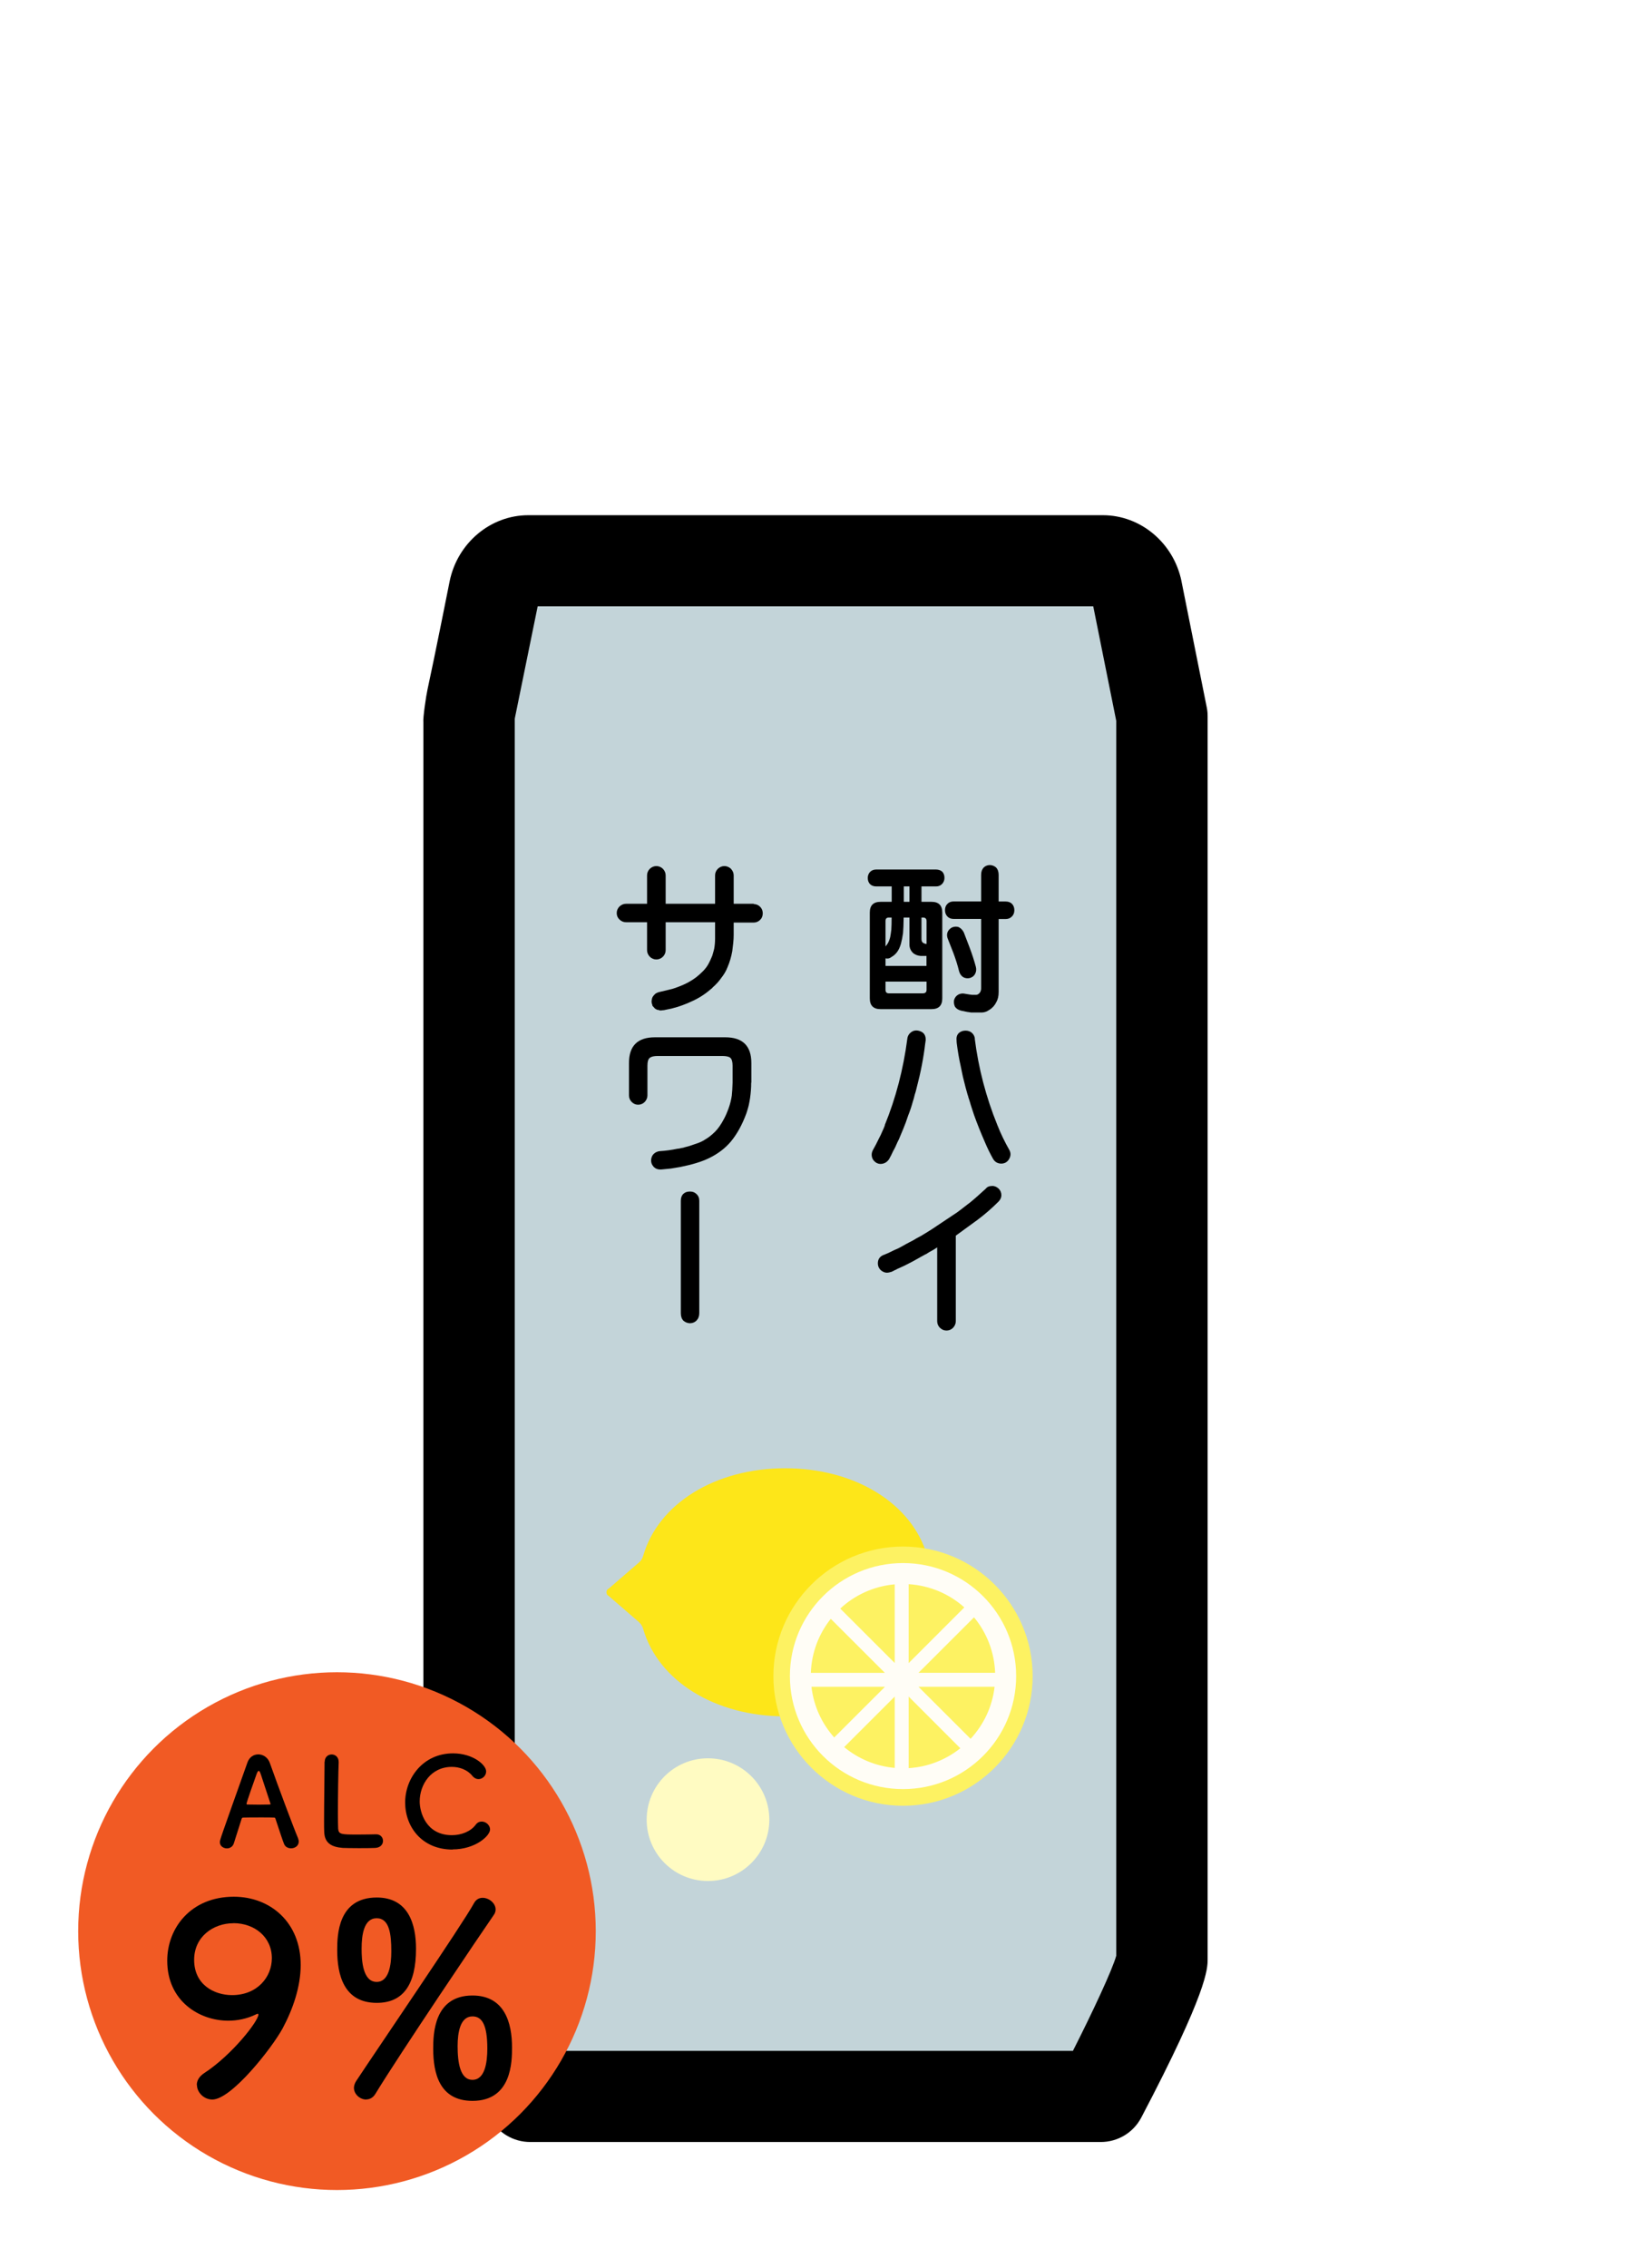 <?xml version="1.0" encoding="UTF-8"?>
<svg id="_レイヤー_1" data-name="レイヤー_1" xmlns="http://www.w3.org/2000/svg" width="208.61" height="290" viewBox="0 0 208.61 290">
  <defs>
    <style>
      .cls-1 {
        fill: #f15a24;
      }

      .cls-2 {
        fill: #c3d4d9;
      }

      .cls-3 {
        fill: #fff;
      }

      .cls-4 {
        fill: #fffdf6;
      }

      .cls-5 {
        fill: #fdf262;
      }

      .cls-6 {
        fill: #fffbc2;
      }

      .cls-7 {
        fill: #fde619;
      }
    </style>
  </defs>
  <rect class="cls-3" width="208.61" height="290"/>
  <g>
    <g id="_缶ビール" data-name="缶ビール">
      <g>
        <g>
          <polygon class="cls-2" points="141.98 268.03 68.98 268.03 65.17 244.74 145.79 244.74 141.98 268.03"/>
          <path class="cls-2" d="M149.43,90.84l-3.06-15.08c-.45-2.21-2.24-3.78-4.3-3.78h-73.07c-2.06,0-3.85,1.57-4.3,3.78l-3.21,16.09v158.81c0,2.67,1.97,4.84,4.4,4.84h79.28c2.43,0,4.4-2.17,4.4-4.84V91.86l-.15-1.02Z"/>
        </g>
        <path d="M140.81,273.86h-72.99c-2.18,0-4.17-1.2-5.18-3.12-8.49-16.16-8.49-19.03-8.49-20.26V92.33c-.07-.51.35-3.39.53-4.18.92-4.21,2.83-13.83,2.83-13.83,1-4.9,5.23-8.45,10.05-8.45h73.51c4.82,0,9.05,3.55,10.05,8.45,0,0,0,.01,0,.02l3.23,16.11c.08.38.11.76.11,1.14v158.89c0,1.23,0,4.11-8.49,20.26-1.01,1.92-3,3.12-5.18,3.12ZM71.38,262.21h65.85c2.57-5.07,5.05-10.39,5.54-12.16V92.16l-2.94-14.64h-71.06l-2.9,14.21c-.01.05-.02.1-.03.16v158.17c.49,1.76,2.97,7.09,5.54,12.16Z"/>
      </g>
    </g>
    <g>
      <g id="_れもん" data-name="れもん">
        <path class="cls-7" d="M123.12,203.19c-.08-.05-.15-.1-.22-.16l-3.75-3.24c-.26-.23-.45-.52-.55-.85-1.93-6.71-9.23-11.22-18.17-11.22s-16.24,4.51-18.17,11.21c-.1.33-.28.63-.55.85l-3.75,3.24c-.07.06-.14.11-.22.16-.08.05-.17.2-.17.39s.08.34.17.4c.08.05.15.1.21.16l3.75,3.24c.26.23.45.52.55.85,1.93,6.71,9.23,11.22,18.17,11.22s16.24-4.51,18.17-11.22c.1-.33.28-.63.55-.85l3.75-3.24c.07-.06.14-.11.22-.16.08-.05.17-.21.17-.4s-.08-.34-.17-.39Z"/>
        <g id="_輪切り" data-name="輪切り">
          <path class="cls-5" d="M115.5,197.73c-9.14,0-16.58,7.43-16.58,16.57s7.44,16.57,16.58,16.57,16.58-7.43,16.58-16.57-7.44-16.57-16.58-16.57Z"/>
          <path class="cls-4" d="M115.5,199.84c-7.99,0-14.47,6.47-14.47,14.45s6.48,14.45,14.47,14.45,14.47-6.47,14.47-14.45-6.48-14.45-14.47-14.45ZM116.22,202.54c2.73.17,5.21,1.26,7.12,2.97l-7.12,7.12v-10.08ZM114.44,212.62l-6.97-6.96c1.86-1.73,4.29-2.86,6.97-3.1v10.06ZM113.18,213.88h-9.47c.09-2.61,1.03-5,2.55-6.91l6.92,6.91ZM114.44,226.03c-2.45-.22-4.68-1.18-6.47-2.66l6.47-6.46v9.12ZM116.22,216.91l6.61,6.61c-1.84,1.46-4.12,2.39-6.61,2.54v-9.14ZM124.58,206.78c1.61,1.94,2.6,4.4,2.7,7.09h-9.8l7.1-7.09ZM103.78,215.66h9.41l-6.49,6.48c-1.58-1.77-2.63-4.01-2.91-6.48ZM124.14,222.31l-6.66-6.65h9.73c-.29,2.56-1.41,4.86-3.07,6.65Z"/>
        </g>
      </g>
      <path class="cls-6" d="M98.4,232.65c0-4.33-3.51-7.85-7.85-7.85s-7.84,3.51-7.84,7.85,3.51,7.84,7.84,7.84,7.85-3.51,7.85-7.84Z"/>
    </g>
    <g>
      <path d="M112.61,115.3h1.44v-1.97h-1.97c-.34,0-.6-.1-.8-.29-.2-.21-.29-.47-.29-.8,0-.3.1-.55.29-.76.21-.21.47-.31.8-.31h7.65c.32.01.59.1.78.27.2.21.29.47.29.8,0,.3-.1.55-.29.76-.2.22-.46.33-.78.33h-1.87v1.97h1.29c.91,0,1.37.46,1.37,1.37v10.98c0,.91-.46,1.37-1.37,1.37h-6.53c-.91,0-1.37-.46-1.37-1.37v-10.98c0-.91.46-1.37,1.37-1.37ZM118.5,123.49v-1.27h-.74c-.4-.03-.74-.16-1.01-.41-.29-.3-.43-.65-.43-1.05v-3.45h-.74c-.01.86-.04,1.52-.08,1.99-.07.51-.16.96-.27,1.37-.13.43-.29.78-.49,1.05-.22.29-.46.49-.7.62-.2.16-.4.23-.6.21-.07-.01-.12-.02-.18-.02v.96h5.25ZM114.04,117.31h-.35c-.29,0-.43.14-.43.43v3.26c.12-.13.21-.26.29-.39.13-.22.23-.49.31-.8.05-.27.1-.59.14-.94.03-.42.04-.94.04-1.56ZM113.26,125.5v1.05c0,.3.14.45.43.45h4.37c.3-.01.45-.16.45-.45v-1.05h-5.25ZM115.6,115.3h.72v-1.97h-.72v1.97ZM117.86,120.02c0,.22.05.38.14.47.13.12.3.18.51.2v-2.95c-.01-.29-.16-.43-.45-.43h-.2v2.71ZM125.49,111.85c0-.38.1-.68.31-.92.21-.21.47-.32.8-.33.32.01.59.12.8.31.22.23.33.55.33.94v3.41h.9c.34,0,.6.1.8.29.21.22.31.49.31.82s-.1.59-.31.8c-.21.22-.47.33-.8.33h-.9v9.34c0,.52-.1.94-.29,1.27-.2.42-.49.75-.88.99-.31.22-.63.34-.96.35h-1.38c-.29-.03-.71-.1-1.27-.23-.38-.09-.65-.27-.82-.54-.12-.27-.15-.55-.1-.83.1-.32.28-.55.53-.68.27-.16.59-.19.96-.1.38.07.64.1.8.12h.55c.14-.01.27-.08.39-.2.17-.17.25-.42.23-.74v-8.76h-3.49c-.35,0-.62-.1-.82-.31-.21-.22-.31-.49-.31-.82s.1-.59.31-.8c.2-.21.47-.31.82-.31h3.49v-3.41ZM121.18,119.22c.09-.26.28-.47.57-.64.29-.12.57-.14.84-.06.29.13.51.36.68.68.14.38.39,1.02.74,1.93.34.9.6,1.72.8,2.46.09.35.06.66-.1.94-.13.25-.35.42-.66.51-.31.07-.59.03-.84-.1-.27-.17-.46-.44-.55-.8-.17-.7-.41-1.47-.72-2.3-.35-.87-.57-1.43-.66-1.68-.16-.34-.19-.65-.1-.94Z"/>
      <path d="M113.16,143.86c1.42-3.47,2.38-7.16,2.89-11.06.04-.35.21-.64.53-.86.29-.2.61-.24.98-.14.6.16.88.57.84,1.25l-.02.04s0,.09-.02.16c0,.05,0,.1-.02.14-.21,1.81-.57,3.69-1.09,5.66-.08.35-.16.65-.25.9-.08.35-.16.65-.25.9-.16.59-.35,1.17-.59,1.76-.2.62-.41,1.2-.64,1.74-.04.09-.1.23-.18.43-.04.09-.1.23-.18.43-.09.25-.22.53-.39.86-.16.39-.33.75-.53,1.09-.16.35-.33.7-.53,1.05-.27.39-.63.59-1.07.6-.4,0-.73-.19-.99-.57-.21-.39-.21-.78-.02-1.17.29-.51.56-1.03.82-1.58.04-.08.1-.21.2-.39.05-.12.11-.25.18-.41.13-.27.25-.55.35-.82ZM124.69,132.8c-.04-.35-.21-.64-.53-.86-.29-.17-.62-.21-.99-.14-.62.17-.9.59-.82,1.25,0,.05,0,.16.02.33.13,1.01.29,1.96.49,2.85.09.47.19.94.29,1.4l.35,1.4c.05.2.14.49.25.9.01.04.04.12.08.23.01.09.03.16.06.21.01.09.04.17.08.23.01.09.03.16.06.21.08.29.17.58.27.88.09.29.19.58.29.88.39,1.09.85,2.24,1.38,3.45.31.74.66,1.46,1.05,2.15.23.39.58.59,1.03.6.44,0,.78-.19,1.01-.57.23-.39.25-.78.04-1.17-.59-1.03-1.1-2.09-1.54-3.2-1.44-3.55-2.41-7.24-2.89-11.06Z"/>
      <path d="M126.89,151.62c.31,0,.59.12.84.35.23.23.35.51.35.84,0,.29-.12.56-.37.82-.83.83-1.72,1.61-2.67,2.32-.98.71-1.9,1.39-2.79,2.03v10.94c0,.31-.12.59-.35.84-.23.23-.51.35-.84.35s-.59-.12-.84-.35c-.23-.23-.35-.51-.35-.84v-9.44c-.29.2-.62.4-1.01.6l-.25.16s-.08.04-.12.08c-.04.01-.08.03-.14.06-.16.09-.33.19-.53.29l-1.05.59c-.31.16-.67.34-1.07.55-.29.13-.59.27-.9.41-.04.01-.11.05-.21.12-.04,0-.12.03-.23.1-.13.08-.28.14-.45.2h-.04l-.06.02-.08.02s-.04,0-.08.02c-.04,0-.1,0-.18.02-.31,0-.59-.12-.84-.35-.23-.23-.35-.51-.35-.84,0-.51.23-.87.7-1.07.12-.04.23-.08.35-.14.23-.09.4-.17.51-.23l.47-.23c.39-.16.73-.32,1.01-.49.09-.04.18-.08.25-.14.13-.05.21-.1.25-.14.16-.08.32-.17.51-.27.35-.17.64-.33.88-.49.09-.04.23-.12.43-.23.16-.08.3-.16.43-.25.27-.16.56-.33.86-.53.05-.01.12-.06.21-.14.04,0,.07-.02.1-.06.04-.01.08-.04.12-.08.08-.04.21-.13.41-.27.05-.04.11-.08.18-.12.4-.27.81-.55,1.23-.82l1.23-.82c.23-.17.42-.31.55-.41.25-.2.5-.39.76-.59.27-.2.52-.39.74-.59.27-.23.55-.47.82-.72.13-.12.27-.24.41-.37.17-.16.3-.27.39-.35.17-.23.44-.35.82-.35Z"/>
      <path d="M96.41,115.59c.31,0,.59.12.82.35.22.23.33.51.33.84-.01.35-.12.62-.33.82-.23.23-.51.35-.82.35h-2.57v1.58c0,.35-.02.7-.06,1.05-.04.34-.08.68-.12,1.03-.13.73-.33,1.4-.6,2.03-.18.48-.45.94-.8,1.38-.29.42-.65.82-1.09,1.21l-.1.1-.02.04c-.05.03-.1.06-.14.1-.71.62-1.5,1.13-2.36,1.52-.83.4-1.72.72-2.67.96l-.59.12c-.27.07-.47.1-.59.1-.21.04-.38.02-.51-.06h-.14s-.08-.07-.14-.08c-.05-.04-.1-.07-.14-.08l-.08-.1c-.08-.09-.16-.18-.25-.27v-.1c-.04-.08-.07-.16-.08-.25-.01-.05-.02-.08-.02-.1v-.12c.01-.07.02-.12.02-.18.03-.09.04-.16.04-.2.01-.03.03-.05.04-.06v-.06c.13-.2.24-.33.33-.41l.1-.08c.12-.07.23-.12.35-.16.25-.07.42-.1.51-.12.1-.03.24-.06.41-.1.1-.03.24-.06.41-.1.31-.07.59-.14.82-.23.29-.1.59-.22.9-.35.09-.03.16-.06.21-.1.07-.03.1-.04.12-.04l.1-.06c.16-.07.29-.14.41-.21.14-.09.29-.18.45-.27.18-.13.33-.23.45-.31.29-.22.59-.49.92-.82.31-.32.55-.65.72-.98.14-.26.29-.59.45-.98.04-.14.08-.28.12-.41.04-.14.08-.29.12-.45.08-.42.12-.86.12-1.33v-2.09h-6.32v3.57c0,.32-.12.6-.35.84-.25.23-.53.35-.84.35s-.6-.12-.84-.35c-.23-.25-.35-.53-.35-.84v-3.57h-2.69c-.32,0-.6-.12-.84-.35-.23-.22-.35-.49-.35-.82s.12-.6.35-.84c.25-.23.53-.35.84-.35h2.69v-3.63c0-.32.12-.6.35-.84.25-.23.53-.35.84-.35s.6.12.84.35c.23.25.35.53.35.84v3.63h6.32v-3.63c0-.32.12-.6.35-.84.25-.23.53-.35.84-.35s.6.12.84.35c.23.25.35.53.35.84v3.63h2.57Z"/>
      <path d="M96.08,138.41c0,.66-.05,1.31-.14,1.95-.04.29-.1.61-.18.98-.08.32-.18.66-.29.99-.55,1.5-1.23,2.72-2.05,3.69-.71.82-1.61,1.5-2.69,2.03-.51.25-1.08.47-1.72.66-.55.17-1.21.33-1.99.49-.25.04-.45.07-.6.1-.25.04-.45.07-.6.1l-1.23.12c-.59.04-.99-.2-1.23-.72-.13-.35-.1-.7.08-1.05.2-.31.49-.5.9-.57.82-.05,1.59-.16,2.3-.31.2-.01.34-.04.45-.08.09-.01.17-.03.23-.04.09-.01.16-.03.21-.06.39-.09.68-.18.88-.25.35-.12.65-.22.9-.31.32-.12.61-.26.86-.43.44-.25.87-.59,1.29-1.01.39-.39.77-.93,1.13-1.62.2-.36.4-.82.6-1.37.2-.55.33-1.09.41-1.62.05-.43.08-.98.1-1.66v-2.17c0-.48-.09-.81-.27-.99-.16-.16-.49-.24-.99-.25h-8.33c-.48,0-.82.08-1.01.25-.2.16-.29.49-.29.99v3.8c0,.31-.12.59-.35.84-.23.23-.51.35-.84.35s-.59-.12-.82-.35-.35-.51-.35-.84v-4.15c0-2.18,1.1-3.28,3.32-3.28h8.99c2.22,0,3.34,1.09,3.34,3.28v2.52Z"/>
      <path d="M89.44,167.89c0,.39-.12.7-.35.94-.21.22-.49.34-.84.35-.32-.01-.6-.12-.84-.33-.22-.23-.33-.55-.33-.96v-14.36c0-.38.1-.67.31-.88s.49-.31.86-.31c.34,0,.61.1.82.31.25.22.37.51.37.88v14.36Z"/>
    </g>
  </g>
  <g>
    <circle class="cls-1" cx="43.1" cy="246.9" r="33.1"/>
    <g>
      <path d="M37.22,236.31c-.36,0-.75-.17-.9-.59-.19-.46-.6-1.73-1.09-3.2-.03-.1-.08-.14-.17-.14-.25-.02-.9-.02-1.62-.02-.95,0-2.01,0-2.34.02-.08,0-.16.05-.19.14-.4,1.25-.76,2.39-1,3.15-.14.44-.51.65-.89.65-.44,0-.9-.3-.9-.79,0-.29.05-.41,3.52-10.17.25-.73.82-1.06,1.4-1.06.6,0,1.22.38,1.47,1.09,1.01,2.85,3.07,8.37,3.6,9.6.06.16.1.32.1.46,0,.54-.48.86-.97.86ZM34.58,230.56c-.49-1.49-.97-2.93-1.22-3.71-.1-.29-.17-.44-.27-.44-.08,0-.18.14-.29.46-.24.63-1.27,3.6-1.27,3.74,0,.06.03.1.13.1.32,0,.9.02,1.46.02s1.12-.02,1.35-.02c.1,0,.13-.02.13-.06,0-.02,0-.05-.02-.08Z"/>
      <path d="M41.53,225.25c0-.62.44-.94.89-.94s.9.32.9.97v.06c-.05,1.01-.1,4.36-.1,6.56,0,.9.02,1.62.03,1.89.06.76.41.76,2.57.76.92,0,1.93-.02,2.23-.03h.08c.54,0,.86.41.86.84s-.32.87-1,.9c-.21.02-1.14.03-2.08.03s-1.85-.02-2.06-.03c-1.46-.11-2.33-.63-2.38-2.03-.02-.33-.02-.84-.02-1.43,0-2.17.06-5.64.06-7.21v-.35Z"/>
      <path d="M57.89,236.47c-3.95,0-6.07-2.93-6.07-6.02s2.27-6.28,6.13-6.28c2.52,0,4.23,1.46,4.23,2.31,0,.54-.46.98-.97.98-.28,0-.57-.13-.81-.43-.62-.76-1.62-1.13-2.61-1.13-2.68,0-4.11,2.28-4.11,4.42,0,1.33.78,4.31,4.12,4.31,1.2,0,2.39-.46,3.04-1.33.22-.3.49-.41.78-.41.54,0,1.06.47,1.06,1.01,0,.82-1.89,2.55-4.8,2.55Z"/>
      <path d="M25.17,266.56c0-.51.27-1.05.92-1.49,3.6-2.34,6.96-6.68,6.96-7.5,0-.07-.03-.1-.1-.1s-.1.03-.2.07c-1.19.58-2.41.81-3.56.81-3.66,0-7.8-2.48-7.8-7.67,0-4.21,3.05-8.18,8.52-8.18,4.65,0,8.55,3.26,8.55,8.72,0,2.82-1.02,5.7-2.31,8.11-1.36,2.51-6.55,9.1-8.99,9.1-1.09,0-1.97-.92-1.97-1.87ZM29.85,245.89c-2.58,0-5.02,1.73-5.02,4.68,0,3.19,2.58,4.51,4.85,4.51,3.19,0,5.09-2.27,5.09-4.72,0-2.71-2.21-4.48-4.92-4.48Z"/>
      <path d="M43.13,249.32c0-1.87.07-6.72,5.06-6.72,4.07,0,5.02,3.46,5.02,6.55,0,4.58-1.63,6.92-5.02,6.92-4.24,0-5.06-3.63-5.06-6.75ZM46.83,268.43c-.78,0-1.56-.68-1.56-1.49,0-.27.1-.58.27-.85,2.34-3.56,13.74-20.26,15.07-22.74.27-.51.68-.71,1.12-.71.81,0,1.66.68,1.66,1.49,0,.24-.07.48-.24.71-1.46,2.1-12.11,17.88-15.14,22.87-.31.51-.75.71-1.19.71ZM50.05,249.49c0-2.21-.24-4.24-1.87-4.24s-1.93,2.1-1.93,3.9c0,1.49.14,4.24,1.93,4.24,1.56,0,1.87-2.14,1.87-3.9ZM55.41,261.95c0-1.87.07-6.82,5.02-6.82,4.11,0,5.06,3.5,5.06,6.62,0,1.76,0,6.85-5.06,6.85-4.24,0-5.02-3.56-5.02-6.65ZM62.33,261.91c0-3.09-.71-4.11-1.9-4.11-1.56,0-1.9,2.04-1.9,3.8,0,2.07.31,4.31,1.9,4.31s1.9-2.21,1.9-4Z"/>
    </g>
  </g>
</svg>